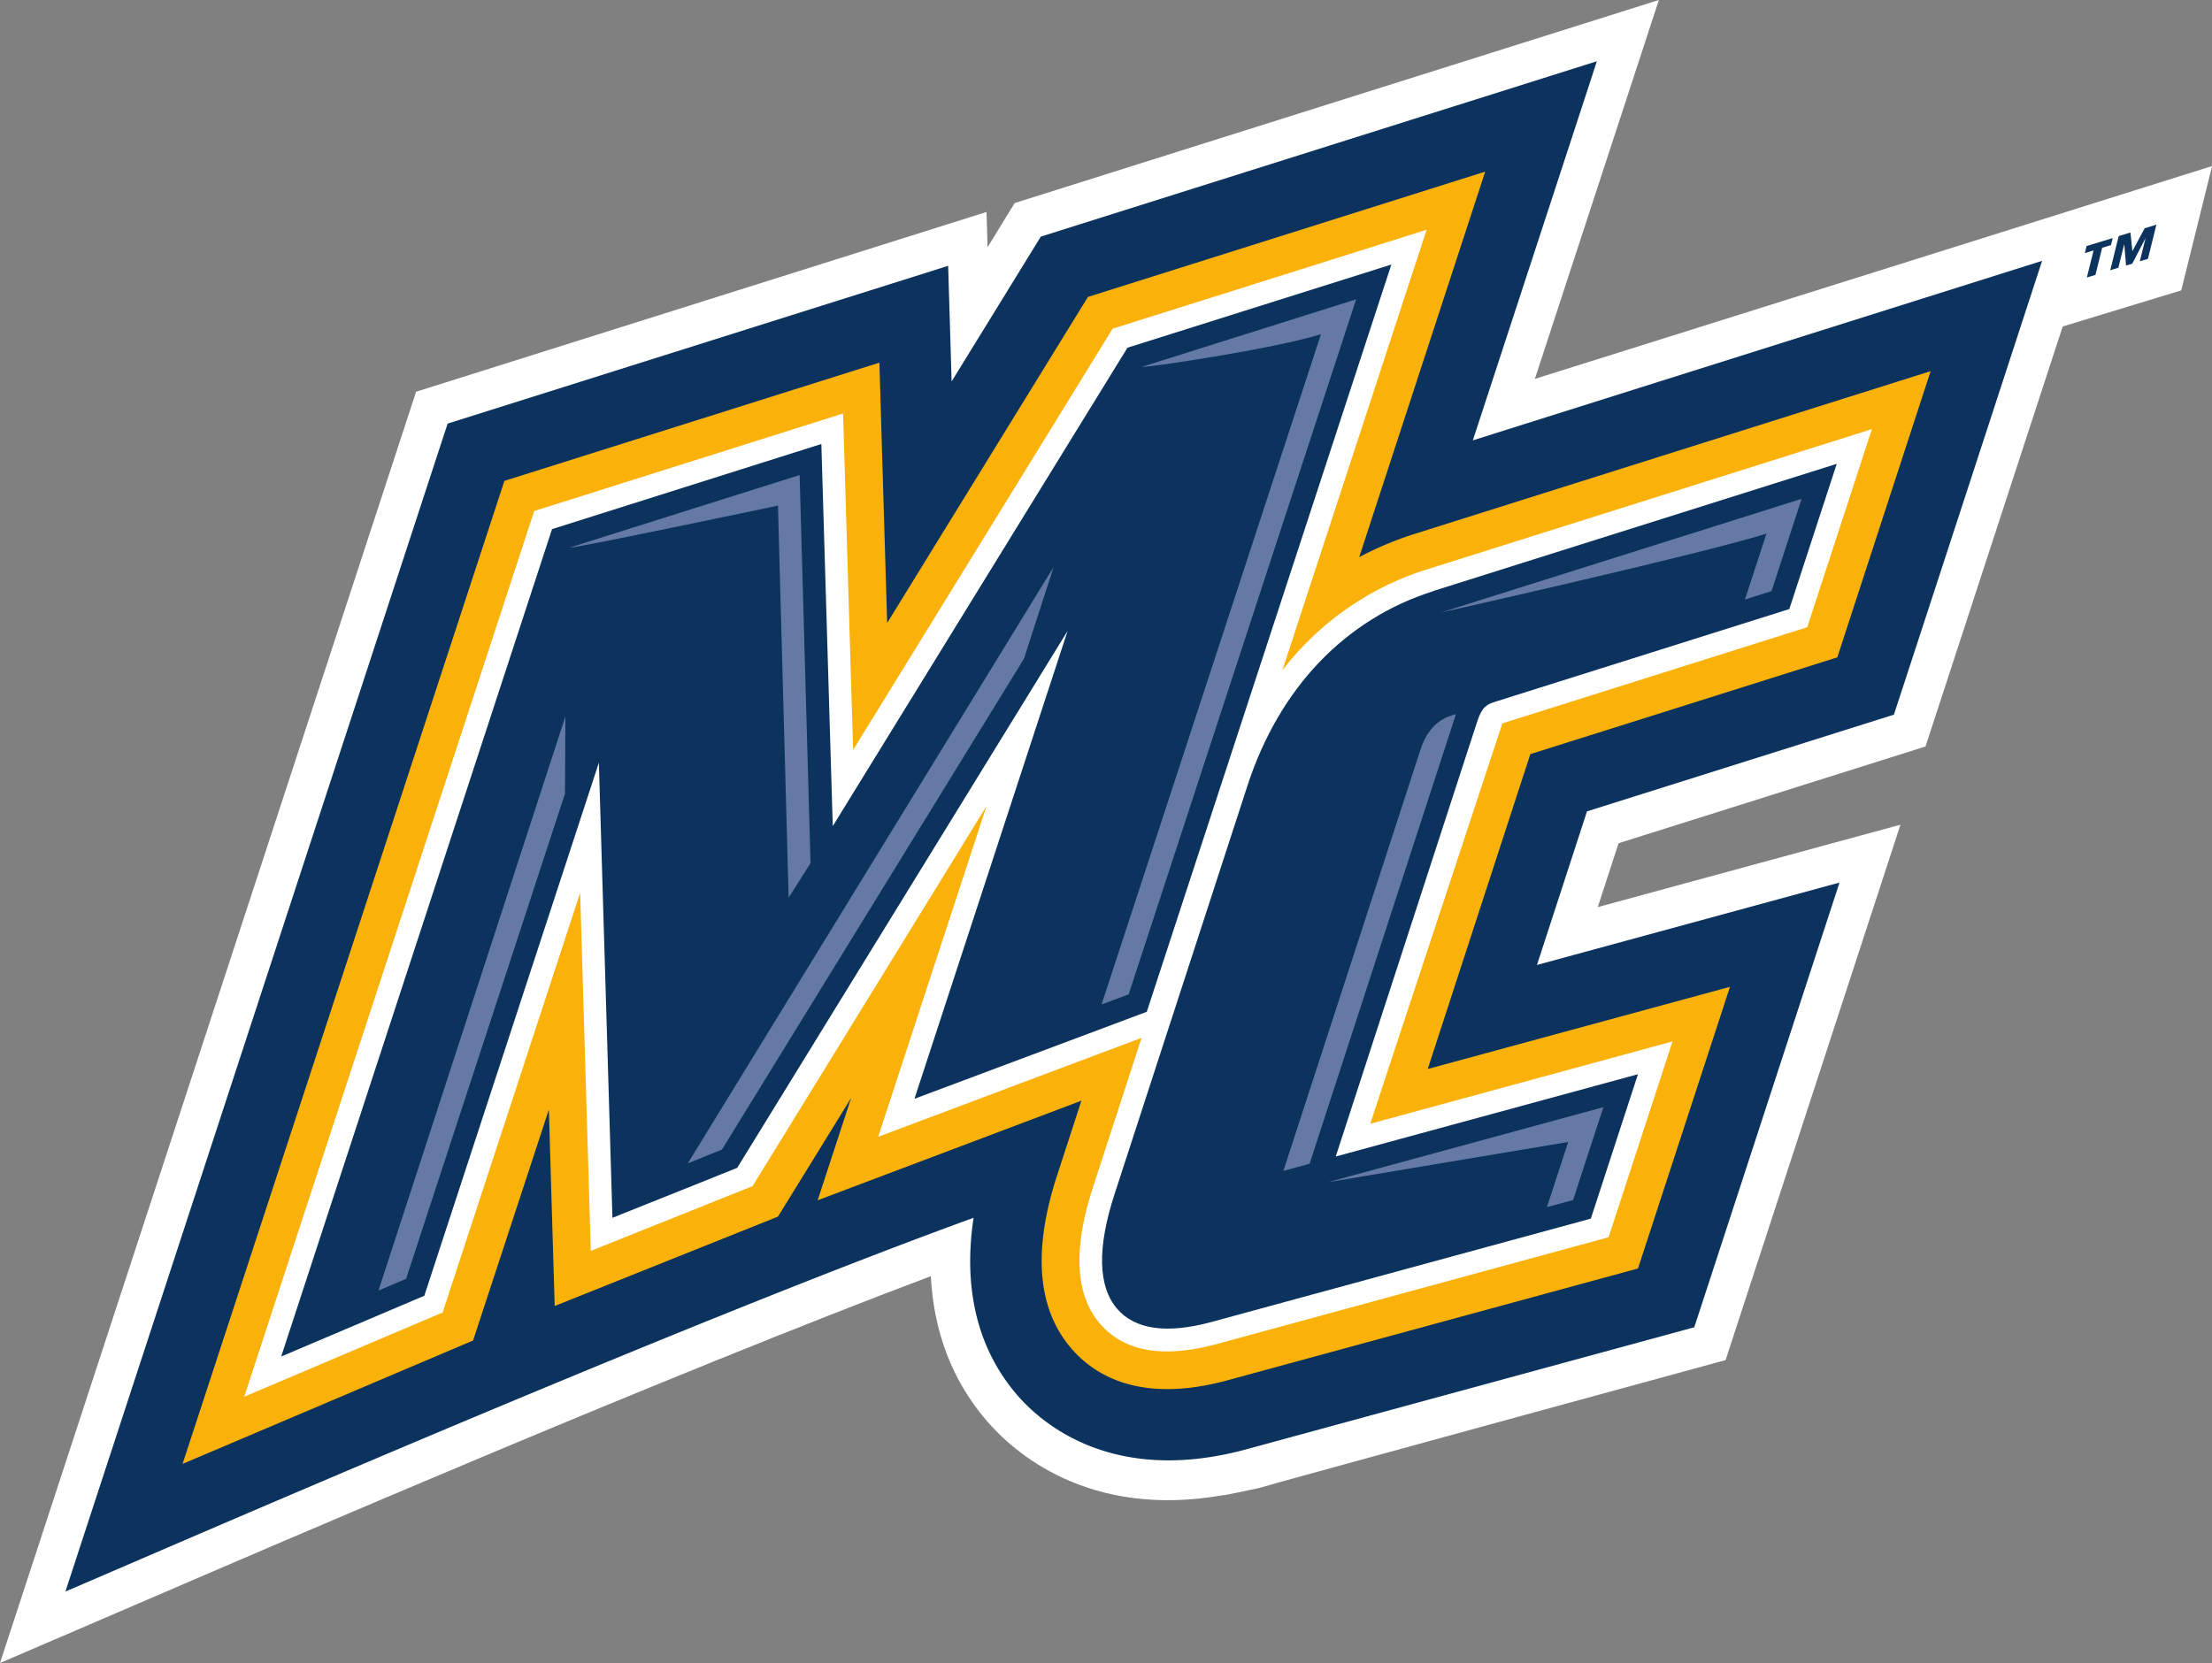 <svg id="Layer_1" data-name="Layer 1" xmlns="http://www.w3.org/2000/svg" viewBox="0 0 735 552.72"><rect x="0" y="0" width="735" height="552.72" fill="#808080" stroke="none"/><defs><style>.cls-1{fill:#fff;}.cls-2{fill:#0b335e;}.cls-3{fill:#fab20b;}.cls-4{fill:#647aa5;}</style></defs><title>merrimack-warriors-logo</title><g id="merrimack"><g id="merrimack_BGD" data-name="merrimack BGD"><g id="merrimack-2" data-name="merrimack"><g id="g10"><g id="g12"><path id="path14" class="cls-1" d="M742.5,153.84l-225,70.73L558.71,98.64,344.65,166.13l-9,14.67c-.16-5.19-.35-11.71-.35-11.71L145.76,228.84,7.5,651.36l44.74-19.23c50.08-21.6,177.37-76.48,264.56-109.35.95,18.43,7,34.48,18.25,47.71,9,10.65,33.94,33,78.73,25.11.09.22,12.1-2.41,12.1-2.41,4.45-1.41,155-42.51,155-42.51l58.1-177.94L538.4,400.13c3.42-10.54,5.37-16.52,6.91-21.23l102-32.16,45.58-139.59,39.4-12,10.24-41.31" transform="translate(-7.5 -98.64)"/><path id="path16" class="cls-2" d="M636.8,336.16c2-6,42-128.63,49.25-150.83L496.89,245C517.39,182.33,535,128.55,538.1,119L353.34,177.28,323.7,225.42s-.95-31.91-1.15-38.43L156.24,239.43c-2.36,7.19-120.75,369-127,388.17C54.24,617,230.51,539.9,331,503.39a97.23,97.23,0,0,0-1.13,14.35c0,17.35,5.15,32.21,15.3,44.19,8.12,9.58,31.85,30.56,76.56,18.38l148.74-40.53c2-6.06,41.27-126.38,48.26-147.81L518.2,419.36l16.62-51.05,102-32.15" transform="translate(-7.5 -98.64)"/><path id="path18" class="cls-3" d="M618,317.12,649,222,477.83,276a110.38,110.38,0,0,0-18.7,7.82L501,155.69,369,197.33s-42.32,68.73-66.71,108.36c-1-32.77-2.58-86.52-2.58-86.52l-124.61,39.3L68.16,585.18l96.53-41,25.19-76.76,1.93,65.29L266,503l24.31-39.43-11.12,34,87.64-33.1-8.06,24.79c-8.13,24.9-6.62,44.19,4.52,57.33,7.85,9.27,23.28,18.66,52.12,10.8l136.36-37.15,30.56-93.61L481.9,453.94,516,349.28l102-32.16" transform="translate(-7.5 -98.64)"/><path id="path20" class="cls-1" d="M506.71,339.06,608,307.11l21.5-65.85L481.6,287.9a97.22,97.22,0,0,0-48,33.54L481.54,175,377.2,207.88s-66.49,108-86.22,140c-1-32.33-3.34-111.81-3.34-111.81L185,268.48,88.65,562.86l65.93-28s29.11-88.82,45.7-139.51c1.31,44.07,3.53,119.05,3.53,119.05l53.75-21.54s46.22-75.07,77.74-126.32c-14.79,45.15-36,109.93-36,109.93l87.52-32.89-16.1,49.51c-6.69,20.5-6,35.75,2.16,45.34s21.22,11.74,39.27,6.82L542,509.86l21.25-65.09L462.8,472.14l43.91-133.08" transform="translate(-7.5 -98.64)"/><path id="path22" class="cls-2" d="M483.86,295.08c-29.28,9.23-51.23,32.15-61.8,64.52,0,0-44.18,135.8-44.18,135.8-5.83,17.86-5.58,30.7.75,38.15,5.95,7,16.56,8.52,31.55,4.43L536.1,503.67l15.66-48s-97.11,26.46-100.42,27.35l47-144.55c1.64-5,3.2-5.71,6.06-6.62l97.65-30.78,15.76-48.27-134,42.25" transform="translate(-7.5 -98.64)"/><path id="path24" class="cls-2" d="M382.13,214.21l-97.92,159c-.78-26.19-.78-26.12-3.79-127L190.93,274.5l-90,275,47.56-20.2,58-177.17C208.05,403.58,211,503.4,211,503.4l41.46-16.61s70.39-114.4,109.79-178.47l-50.9,155.52,77.2-28.92,81.27-248.36-87.7,27.65" transform="translate(-7.5 -98.64)"/><path id="path26" class="cls-4" d="M486.13,302.25S572.06,283,594.45,276l-7.14,21.89,8.83-2.78,10-30.68-120,37.84" transform="translate(-7.5 -98.64)"/><path id="path28" class="cls-4" d="M387.07,220.54c-.38.6,43.6-5.86,59.36-10.83l-72.9,222.77,9-3.36s67.6-206.55,75.59-231l-71.06,22.41" transform="translate(-7.5 -98.64)"/><path id="path30" class="cls-4" d="M195.37,336.76,133.26,527.57l9.18-3.9,52.79-161.25.14-25.66" transform="translate(-7.5 -98.64)"/><path id="path32" class="cls-4" d="M266,266.6,269.55,397l7.27-11.47-3.62-129-76.33,24.07c-.23.71,69.11-13.91,69.11-13.91" transform="translate(-7.5 -98.64)"/><path id="path34" class="cls-4" d="M357.6,287.08,236.06,485.27l11.33-4.55c.56-.89,100.33-163.11,100.33-163.11l9.88-30.53" transform="translate(-7.5 -98.64)"/><path id="path36" class="cls-4" d="M448.75,491.56l79.83-13.37-7.07,21.66,8.7-2.37c1.48-4.56,6-18.52,10.07-30.86l-91.53,24.94" transform="translate(-7.5 -98.64)"/><path id="path38" class="cls-4" d="M442.65,485.43S491.26,336.08,491.28,336c-1.93.61-8.51,1.75-11.76,11.72L433.94,487.8l8.71-2.37" transform="translate(-7.5 -98.64)"/><path id="path40" class="cls-2" d="M716.05,182.11l4.08-7.61,3.89-1.19-2.81,11.36-2.7.82,1.92-7.74h0L716,186.27l-2.06.62-.58-7-.05,0-1.92,7.74-2.7.82,2.81-11.35,3.9-1.19Zm-7.16-2L706,181l-2.23,9-2.85.87,2.23-9-2.9.89.58-2.35,8.68-2.64-.58,2.34Z" transform="translate(-7.5 -98.64)"/></g></g></g></g></g></svg>